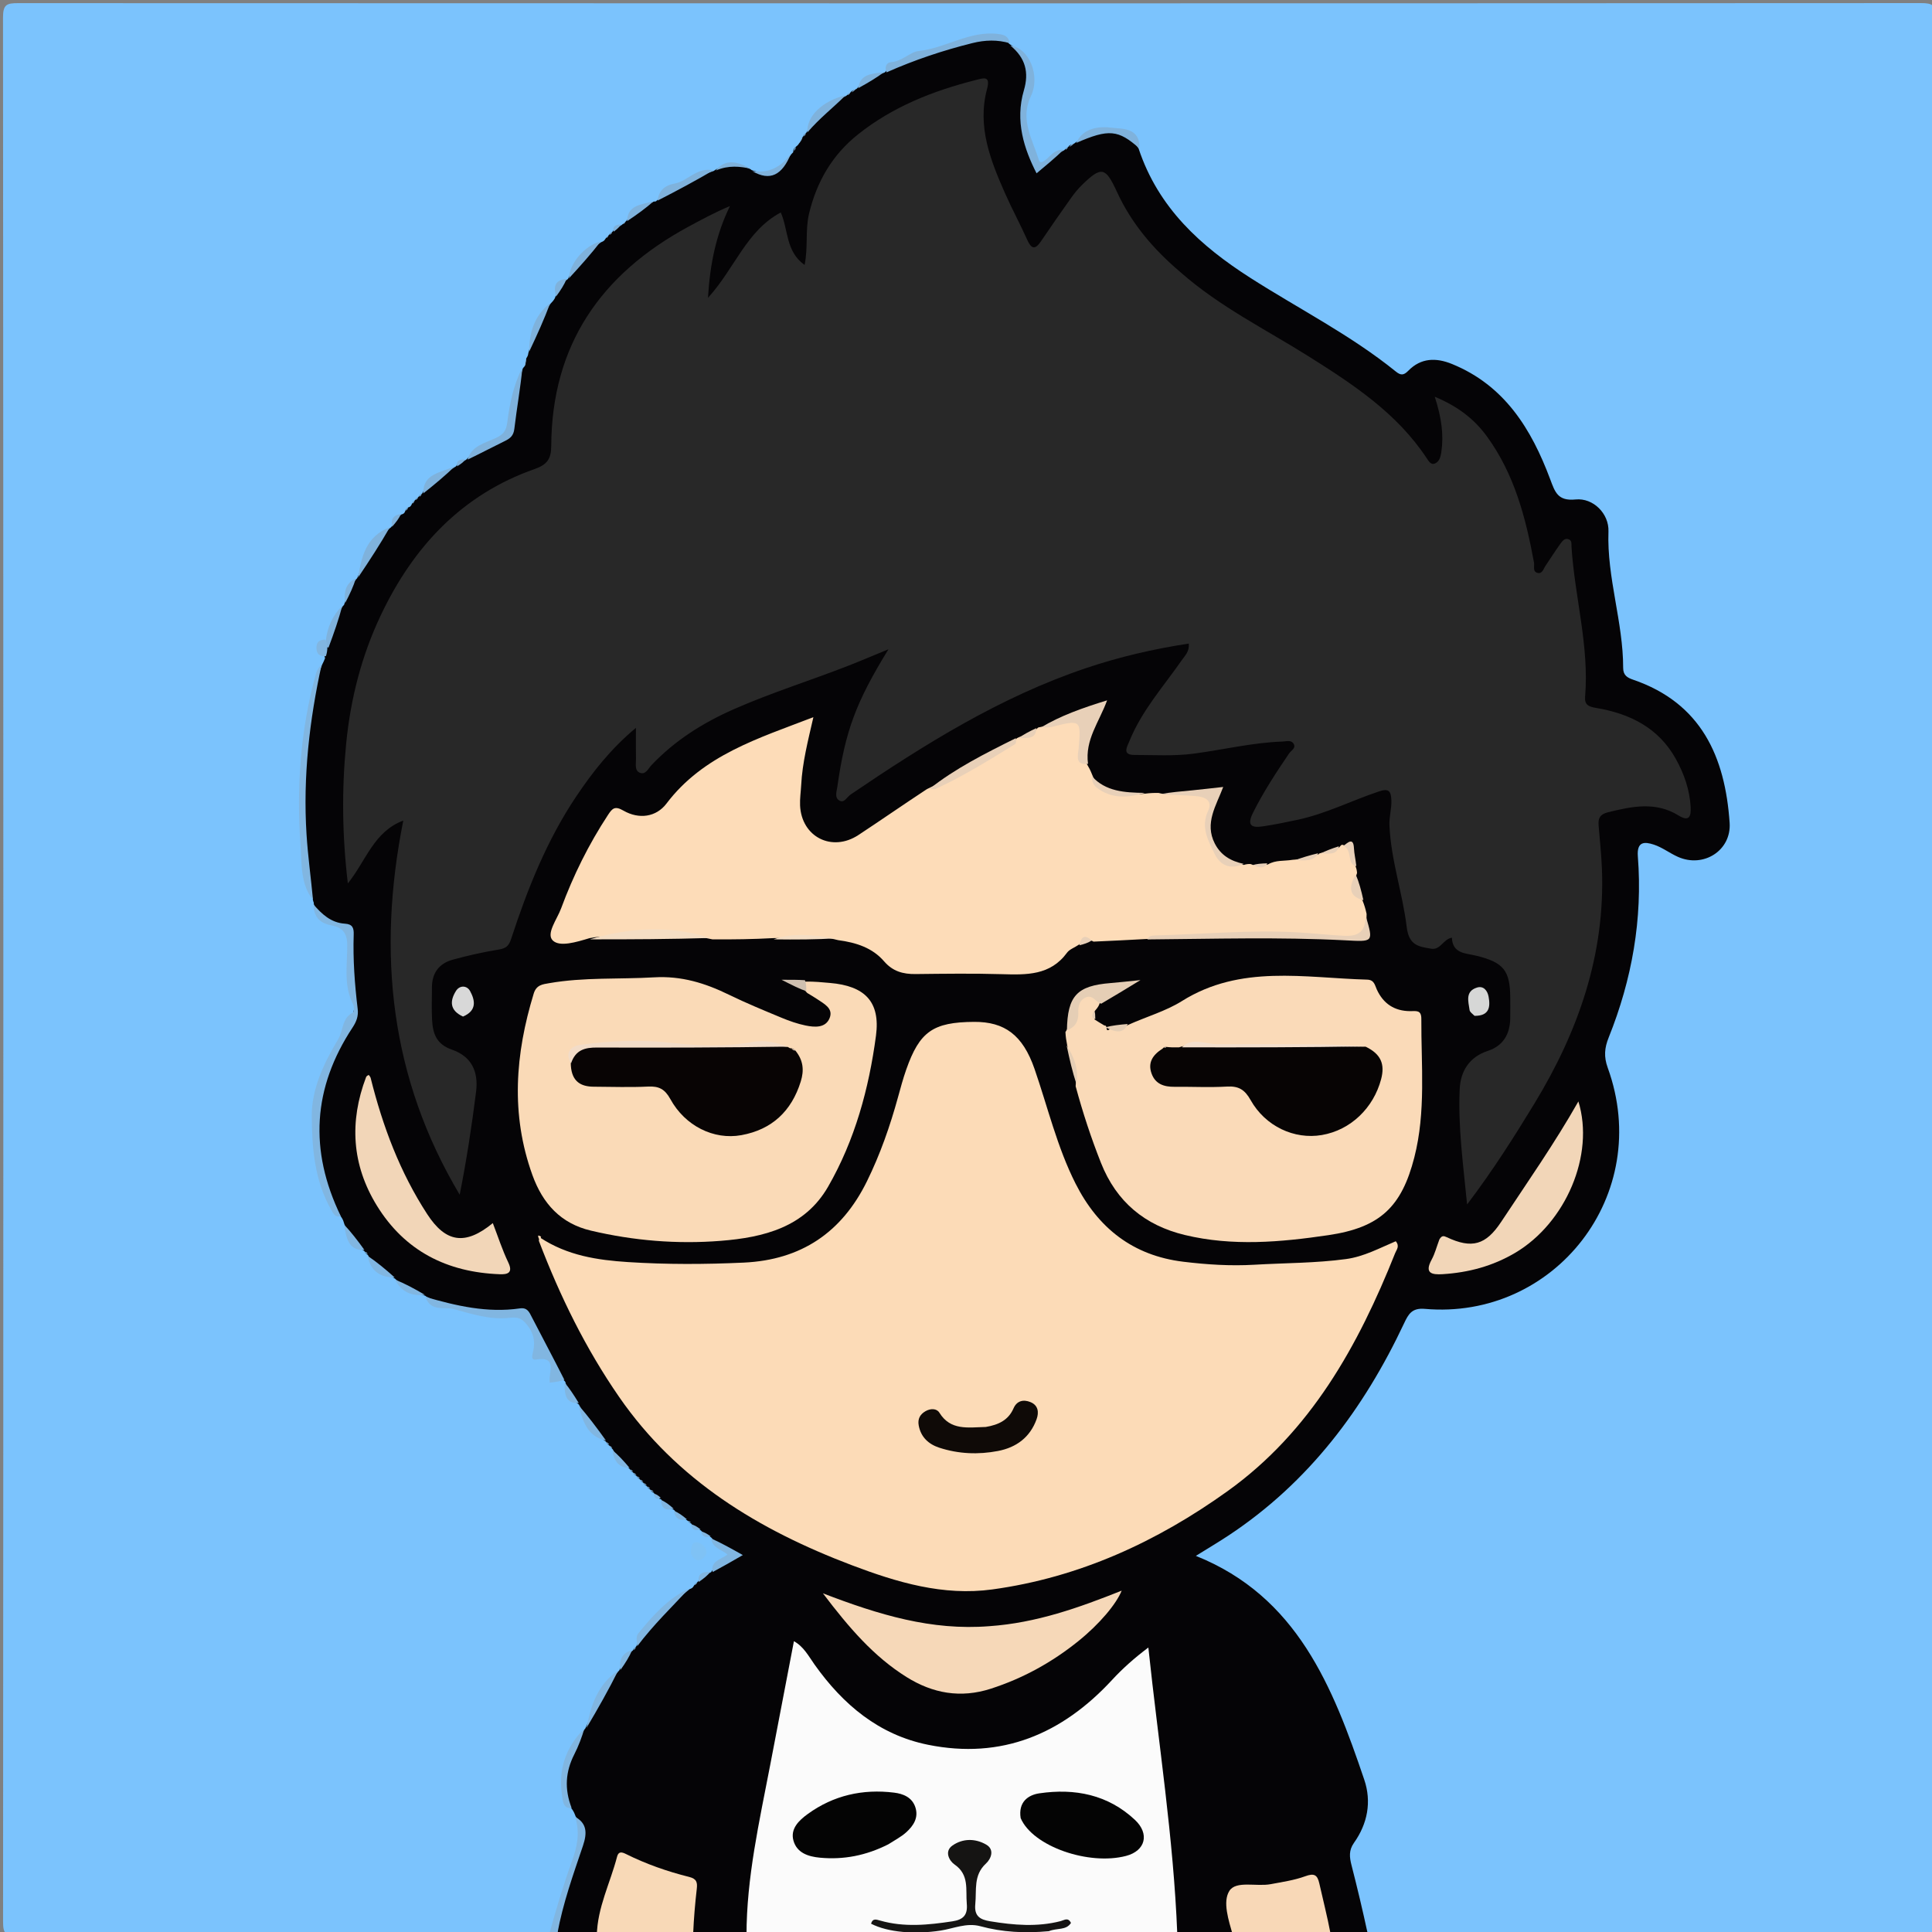<svg version="1.1" id="Layer_1" xmlns="http://www.w3.org/2000/svg" xmlns:xlink="http://www.w3.org/1999/xlink" x="0px" y="0px"
	 width="100%" viewBox="0 0 568 568" enable-background="new 0 0 568 568" xml:space="preserve">
<rect x="0" y="0" width="568" height="568" fill="#808080" stroke="none"/>
<path fill="#7BC3FD" opacity="1" stroke="none" 
	d="
M161.284,568.714 
	C109.011,569 57.022,568.96 5.034,569.092 
	C1.685,569.101 0.899,568.528 0.901,565.035 
	C1.013,378.409 1.017,191.782 0.884,5.156 
	C0.881,1.29 1.996,0.924 5.342,0.925 
	C191.802,1.009 378.262,1.012 564.722,0.91 
	C568.248,0.908 569.105,1.534 569.103,5.22 
	C568.986,191.68 568.984,378.14 569.108,564.599 
	C569.111,568.57 567.969,569.093 564.402,569.085 
	C510.581,568.963 456.759,569 402.469,569 
	C398.993,561.576 397.492,553.748 395.912,545.951 
	C395.535,544.092 396.552,542.396 397.452,540.777 
	C400.781,534.792 401.561,528.474 399.517,521.946 
	C393.889,503.971 386.056,487.11 373.301,472.994 
	C368.245,467.398 362.108,463.052 354.844,460.526 
	C353.302,459.99 351.289,459.525 351.111,457.641 
	C350.926,455.694 352.981,455.1 354.352,454.283 
	C378.708,439.773 396.33,419.168 408.967,394.039 
	C409.021,393.93 409.126,393.79 409.186,393.591 
	C411.645,385.413 417.136,383.28 425.477,383.424 
	C451.19,383.87 474.438,360.285 474.667,334.63 
	C474.732,327.365 473.908,320.336 471.148,313.599 
	C470.139,311.137 470.17,308.776 471.181,306.332 
	C478.234,289.29 481.075,271.513 480.695,253.116 
	C480.569,246.99 483.479,245.435 489.013,248.172 
	C490.653,248.983 492.135,250.102 493.862,250.749 
	C500.918,253.395 507.561,248.934 507.146,241.438 
	C506.132,223.122 499.044,208.574 481.022,201.262 
	C477.736,199.929 475.698,197.704 475.754,194.142 
	C475.893,185.386 473.196,177.034 472.264,168.43 
	C471.886,164.941 471.691,161.473 471.591,157.977 
	C471.418,151.992 468.487,148.088 462.7,148.013 
	C457.481,147.945 455.782,145.121 454.39,141.091 
	C450.905,131.002 445.565,122.115 437.51,114.933 
	C433.952,111.76 429.95,109.46 425.475,108.02 
	C422.012,106.906 418.509,107.061 415.408,109.21 
	C412.828,110.998 410.441,110.805 408.068,108.96 
	C393.55,97.675 376.901,89.703 361.862,79.227 
	C349.431,70.568 339.207,60.13 334.188,45.009 
	C333.133,40.587 328.893,37.874 324.579,38.782 
	C322.33,39.255 320.105,39.945 317.803,41.288 
	C317.367,41.613 317.206,41.757 316.792,42.102 
	C316.187,42.545 315.83,42.778 315.2,43.179 
	C314.76,43.482 314.585,43.606 314.144,43.921 
	C313.697,44.241 313.515,44.368 313.045,44.68 
	C312.553,44.975 312.349,45.087 311.817,45.337 
	C310.111,46.091 309.166,47.336 307.835,48.014 
	C306.277,48.807 304.87,48.683 304.131,46.927 
	C301.501,40.676 298.883,34.509 301.957,27.485 
	C303.765,23.353 301.572,16.88 297.813,14.176 
	C297.26,13.891 297.048,13.76 296.546,13.397 
	C293.244,9.983 289.241,10.833 286.082,11.829 
	C281.382,13.312 276.7,14.59 271.914,15.754 
	C268.44,16.599 265.324,19.188 261.421,20.384 
	C261.024,20.816 260.857,20.98 260.411,21.348 
	C258.059,22.757 255.395,22.777 253.521,25.015 
	C253.196,25.433 253.063,25.596 252.708,25.982 
	C252.166,26.466 251.832,26.708 251.23,27.102 
	C250.811,27.392 250.644,27.51 250.225,27.809 
	C249.802,28.112 249.63,28.232 249.184,28.519 
	C248.717,28.782 248.523,28.879 248.026,29.102 
	C243.438,30.447 240.82,33.683 238.211,37.34 
	C238.069,37.856 238.007,38.059 237.828,38.553 
	C237.613,39.023 237.515,39.202 237.084,39.873 
	C236.43,40.844 236.14,41.341 235.804,42.141 
	C235.504,42.755 235.287,43.082 234.853,43.623 
	C234.397,44.167 234.133,44.48 233.671,45.047 
	C233.326,45.467 233.18,45.633 232.79,46.031 
	C230.39,50.265 227.178,52.101 222.241,51.046 
	C221.666,50.897 221.441,50.82 220.9,50.588 
	C217.592,48.638 214.509,48.964 211.097,50.214 
	C210.591,50.495 210.381,50.595 209.844,50.811 
	C203.788,52.393 198.37,54.481 193.762,58.918 
	C193.341,59.303 193.157,59.438 192.67,59.724 
	C189.866,60.624 187.433,61.494 185.532,63.883 
	C185.246,64.329 185.131,64.505 184.832,64.936 
	C184.513,65.345 184.378,65.502 184.022,65.867 
	C183.641,66.195 183.481,66.314 183.069,66.581 
	C182.316,66.987 181.805,67.228 181.141,67.74 
	C180.817,68.066 180.691,68.201 180.38,68.547 
	C180.077,68.906 179.956,69.053 179.479,69.669 
	C178.995,70.297 178.867,70.456 178.525,70.842 
	C177.982,71.346 177.624,71.577 176.934,71.896 
	C172.42,73.653 169.772,76.798 167.931,81.172 
	C167.681,81.691 167.56,81.888 167.194,82.331 
	C165.13,83.364 164.078,84.666 164.108,87.074 
	C163.875,88.104 163.57,88.726 162.873,89.52 
	C158.398,92.766 157.626,97.53 156.336,102.384 
	C156.232,103.172 156.144,103.617 155.954,104.392 
	C155.597,105.598 155.258,106.448 154.822,107.634 
	C154.586,108.167 154.479,108.376 154.184,108.882 
	C152.434,113.868 151.072,118.647 150.514,123.534 
	C150.129,126.896 148.933,129.016 145.731,130.204 
	C143.269,131.118 140.935,132.397 138.644,134.364 
	C138.206,134.74 138.039,134.896 137.6,135.258 
	C136.595,135.957 135.741,136.25 134.807,137.046 
	C134.365,137.383 134.181,137.511 133.7,137.806 
	C130.567,139.446 127.508,140.591 125.382,143.604 
	C125.166,144.098 125.074,144.29 124.827,144.756 
	C124.558,145.197 124.442,145.366 123.944,145.986 
	C123.431,146.578 123.301,146.718 122.803,147.281 
	C122.322,147.851 122.208,147.997 121.926,148.363 
	C121.521,148.869 121.272,149.144 120.81,149.603 
	C120.343,150.065 120.074,150.332 119.603,150.809 
	C119.106,151.288 118.792,151.533 118.207,151.925 
	C116.942,152.54 116.358,153.366 115.775,154.629 
	C115.456,155.082 115.309,155.252 114.889,155.628 
	C109.311,158.475 107.948,163.73 106.002,168.996 
	C105.797,169.525 105.699,169.729 105.407,170.207 
	C103.161,172.033 102.584,174.33 101.997,176.989 
	C101.826,177.52 101.743,177.729 101.497,178.234 
	C99.207,181.235 98.069,184.433 96.645,187.858 
	C94.483,189.414 93.967,190.982 95.6,193.304 
	C95.756,194.154 95.73,194.655 95.498,195.534 
	C91.598,203.003 91.631,210.938 90.542,218.574 
	C88.545,232.575 88.822,246.595 91.446,260.533 
	C91.632,261.524 91.93,262.454 92.52,263.736 
	C92.802,264.364 92.902,264.619 93.123,265.262 
	C93.546,268.467 95.065,270.121 97.845,270.802 
	C101.832,271.779 103.399,274.457 103.407,278.517 
	C103.417,283.954 102.89,289.403 104.868,294.766 
	C106.319,298.699 102.53,301.403 101.213,304.647 
	C98.431,311.499 94.403,317.787 93.522,325.439 
	C93.233,327.948 93.263,330.352 93.396,332.787 
	C93.85,341.076 94.837,349.249 100.019,356.593 
	C100.9,357.307 101.36,357.887 101.838,358.897 
	C102.381,362.066 103.344,364.619 105.95,366.646 
	C106.446,366.917 106.641,367.032 107.113,367.343 
	C107.561,367.69 107.73,367.842 108.124,368.251 
	C108.475,368.698 108.602,368.888 108.89,369.379 
	C110.027,372.561 112.58,373.63 115.31,375.001 
	C115.813,375.274 116.007,375.397 116.46,375.745 
	C118.594,378.473 121.37,379.33 124.531,380.202 
	C125.055,380.445 125.256,380.563 125.726,380.903 
	C128.377,383.647 131.963,383.691 134.754,383.972 
	C140.149,384.516 145.245,387.042 150.876,386.132 
	C154.249,385.587 157.692,389.208 158.097,393.543 
	C158.325,395.973 158.382,397.951 161.155,399.037 
	C163.557,399.977 162.239,403.503 164.76,404.959 
	C165.279,405.167 165.482,405.259 165.956,405.547 
	C167.603,407.621 166.89,410.601 169.709,412.065 
	C170.12,412.443 170.273,412.608 170.609,413.057 
	C172.134,416.689 173.858,419.785 176.882,422.394 
	C177.332,422.704 177.514,422.825 177.957,423.142 
	C178.384,423.478 178.551,423.617 179.185,424.21 
	C179.796,424.829 179.938,424.993 180.271,425.422 
	C180.573,425.871 180.682,426.056 180.935,426.53 
	C181.546,428.258 182.486,429.347 183.903,430.438 
	C184.317,430.723 184.481,430.836 184.88,431.127 
	C185.261,431.428 185.408,431.551 185.961,432.059 
	C186.491,432.571 186.617,432.7 187.106,433.207 
	C187.587,433.709 187.705,433.832 188.172,434.315 
	C188.521,434.676 188.867,435.03 189.212,435.38 
	C189.557,435.73 189.903,436.078 190.252,436.426 
	C190.601,436.773 190.955,437.122 191.311,437.478 
	C191.785,437.956 191.903,438.078 192.195,438.392 
	C192.485,438.714 192.601,438.845 192.896,439.172 
	C193.328,439.631 193.584,439.891 194.058,440.345 
	C194.411,440.685 194.55,440.827 194.894,441.195 
	C195.599,442.113 196.281,442.567 197.345,443.046 
	C197.815,443.31 197.996,443.428 198.42,443.756 
	C199.247,444.552 199.683,445.302 200.789,445.741 
	C201.253,445.953 201.436,446.043 201.881,446.285 
	C202.305,446.554 202.466,446.672 202.849,446.984 
	C203.206,447.316 203.343,447.452 203.679,447.792 
	C204.274,448.393 204.718,448.729 205.458,449.136 
	C205.87,449.37 206.032,449.47 206.424,449.745 
	C207.25,450.425 207.894,450.863 208.867,451.373 
	C209.306,451.669 209.473,451.805 209.867,452.18 
	C210.285,452.687 210.459,452.979 210.704,453.194 
	C215.195,457.123 215.197,457.121 210.281,461.319 
	C209.937,461.75 209.789,461.91 209.391,462.275 
	C208.302,463.06 207.252,463.288 206.349,464.297 
	C206.062,464.712 205.946,464.878 205.655,465.298 
	C205.245,465.897 204.997,466.235 204.525,466.809 
	C203.98,467.348 203.617,467.597 202.921,467.949 
	C196.903,471.833 191.633,476.024 188.214,482.516 
	C188.049,483.063 187.971,483.279 187.745,483.802 
	C187.468,484.298 187.341,484.485 186.992,484.926 
	C186.607,485.329 186.445,485.481 186.029,485.84 
	C184.194,486.997 183.618,488.618 182.851,490.509 
	C182.58,490.996 182.454,491.182 182.093,491.613 
	C176.994,495.746 175.822,501.79 172.955,507.24 
	C172.737,507.777 172.634,507.986 172.335,508.485 
	C168.915,513.757 165.58,518.664 166.29,525.101 
	C166.53,527.277 166.571,529.403 168.669,531.201 
	C169.461,532.016 169.822,532.677 170.202,533.772 
	C172.312,539.733 170.748,544.989 168.526,550.033 
	C165.875,556.05 165.685,562.983 161.284,568.714 
z"/>
<path fill="#050406" opacity="1" stroke="none" 
	d="
M334.756,43.708 
	C340.561,61.172 353.002,72.355 367.601,81.692 
	C381.882,90.826 397.105,98.502 410.359,109.223 
	C411.785,110.376 412.656,110.406 414.023,109.007 
	C417.746,105.197 422.161,105.087 426.899,107.019 
	C442.368,113.328 450.236,126.169 455.744,140.874 
	C457.16,144.655 457.967,147.363 463.205,146.841 
	C468.42,146.321 473.068,151.02 472.881,156.235 
	C472.392,169.861 477.213,182.85 477.203,196.369 
	C477.201,198.535 478.451,199.251 480.082,199.809 
	C500.16,206.68 507.179,222.478 508.504,241.904 
	C509.06,250.045 500.831,255.265 493.3,251.911 
	C490.878,250.833 488.698,249.122 486.209,248.31 
	C483.486,247.422 481.174,247.325 481.523,251.821 
	C482.947,270.207 479.802,287.951 472.945,305.027 
	C471.725,308.066 471.477,310.641 472.668,313.924 
	C486.208,351.264 456.992,388.14 418.885,384.801 
	C415.098,384.469 414.069,386.344 412.793,389.054 
	C400.953,414.209 384.766,435.802 361.299,451.351 
	C358.119,453.459 354.828,455.398 351.579,457.422 
	C381.388,469.363 391.844,495.906 401.093,523.242 
	C403.282,529.711 402.064,536.155 398.066,541.782 
	C396.493,543.994 396.744,546.033 397.338,548.356 
	C399.025,554.952 400.615,561.573 402.122,568.592 
	C398.639,569 395.277,569 391.458,569 
	C388.564,565.636 388.492,561.509 387.496,557.706 
	C386.577,554.195 385.218,552.492 381.276,553.787 
	C377.334,555.083 373.167,555.324 369.014,555.608 
	C362.96,556.023 362.194,557.072 362.554,563.006 
	C362.663,564.8 363.33,566.612 362.234,568.696 
	C356.978,569 351.956,569 346.467,569 
	C343.37,563.219 344.194,556.943 343.67,550.912 
	C341.954,531.177 339.246,511.564 336.935,491.903 
	C336.453,487.804 335.688,487.638 332.371,490.434 
	C328.932,493.335 325.925,496.697 322.717,499.844 
	C299.1,523.01 260.996,520.161 240.969,493.756 
	C238.966,491.115 237.367,488.162 234.954,485.775 
	C233.47,486.611 233.771,488.12 233.559,489.312 
	C229.906,509.799 225.45,530.135 222.047,550.669 
	C221.072,556.552 221.6,562.65 219.248,568.684 
	C214.311,569 209.621,569 204.466,569 
	C201.679,565.852 202.394,562.257 203.018,558.943 
	C203.768,554.955 202.353,553.185 198.657,552.141 
	C194.208,550.884 189.723,549.572 185.642,547.316 
	C183.295,546.018 182.611,546.988 181.858,549.15 
	C179.63,555.545 178.082,562.163 175.242,568.717 
	C171.639,569 168.277,569 164.458,569 
	C161.935,564.736 164.802,561.09 165.779,557.338 
	C167.013,552.594 168.718,547.93 170.297,543.258 
	C171.353,540.13 171.558,537.189 169.268,534.077 
	C168.938,533.231 168.743,532.74 168.323,532.102 
	C164.503,527.34 165.771,522.143 167.147,517.41 
	C168.018,514.417 169.734,511.418 171.866,508.402 
	C172.188,508.133 172.057,508.051 172.104,508.112 
	C174.761,502.325 177.289,496.43 181.85,491.307 
	C182.133,491.089 182.025,491.034 182.062,491.081 
	C183.078,489.128 183.754,486.938 185.918,485.331 
	C186.209,485.163 186.098,485.104 186.125,485.161 
	C186.234,484.872 186.407,484.581 186.885,484.195 
	C187.098,484.044 187.016,484.018 187.04,484.054 
	C190.486,476.96 196.547,472.268 202.72,467.211 
	C203.348,466.983 203.635,466.834 203.937,466.311 
	C204.243,465.814 204.47,465.561 204.942,465.212 
	C205.175,465.107 205.079,465.069 205.098,465.117 
	C205.932,463.806 207.191,463.001 208.906,462.29 
	C209.219,462.204 209.036,462.071 209.112,462.154 
	C210.599,459.549 213.678,459.14 215.865,457.321 
	C214.399,454.856 210.977,454.892 209.269,452.195 
	C209.039,451.932 209.015,452.003 209.042,451.978 
	C208.238,451.353 207.201,451.099 206.252,450.139 
	C206.066,449.894 206.025,449.989 206.064,449.955 
	C205.224,449.381 204.196,449.089 203.305,448.058 
	C203.169,447.778 203.116,447.889 203.172,447.863 
	C202.881,447.767 202.589,447.6 202.19,447.136 
	C202.028,446.934 202.006,446.998 202.033,446.979 
	C200.798,446.183 199.379,445.62 198.308,444.081 
	C198.149,443.804 198.051,443.946 198.119,443.893 
	C196.716,443.31 195.391,442.57 194.436,440.938 
	C194.418,440.609 194.154,440.887 194.269,440.733 
	C193.422,440.644 193.02,439.845 192.315,439.043 
	C192.192,438.764 192.126,438.878 192.186,438.852 
	C191.879,438.758 191.57,438.588 191.232,438.044 
	C191.133,437.789 191.115,437.887 191.163,437.875 
	C190.859,437.764 190.567,437.572 190.226,437.048 
	C190.124,436.8 190.104,436.895 190.152,436.885 
	C189.855,436.767 189.568,436.572 189.22,436.06 
	C189.109,435.818 189.092,435.908 189.137,435.899 
	C188.846,435.764 188.561,435.566 188.221,435.052 
	C188.118,434.808 188.099,434.902 188.145,434.892 
	C187.854,434.763 187.564,434.573 187.219,434.06 
	C187.108,433.82 187.091,433.909 187.136,433.901 
	C186.846,433.764 186.561,433.565 186.223,433.051 
	C186.121,432.807 186.101,432.9 186.147,432.89 
	C185.85,432.765 185.564,432.567 185.225,432.049 
	C185.125,431.802 185.086,431.907 185.136,431.881 
	C183.242,430.379 181.444,428.771 180.223,426.212 
	C180.04,425.937 180.003,425.994 180.035,425.982 
	C179.8,425.768 179.551,425.545 179.199,425.081 
	C179.075,424.863 179.054,424.945 179.096,424.938 
	C178.823,424.762 178.545,424.546 178.24,424.018 
	C178.168,423.762 178.115,423.881 178.171,423.849 
	C174.419,421.267 172.521,417.276 170.297,413.12 
	C170.19,412.791 170.066,412.955 170.146,412.889 
	C167.866,411.399 166.946,409.102 166.208,406.3 
	C165.986,406.039 166.008,406.009 165.99,406.009 
	C162.138,402.802 161.206,397.808 158.525,393.887 
	C157.973,393.08 157.973,391.981 157.502,391.084 
	C155.643,387.547 153.646,385.78 148.749,386.015 
	C140.91,386.391 132.924,384.992 125.33,381.189 
	C125.056,380.912 125.028,381.002 125.059,380.966 
	C121.95,379.961 118.96,378.709 116.33,376.113 
	C116.133,375.823 116.041,375.952 116.105,375.905 
	C113.271,374.107 109.949,372.87 108.269,369.157 
	C108.13,368.844 108.061,368.941 108.117,368.919 
	C107.839,368.76 107.551,368.557 107.248,368.022 
	C107.178,367.764 107.093,367.909 107.16,367.858 
	C104.324,366.032 102.508,363.407 101.258,359.939 
	C101.021,359.113 100.858,358.627 100.468,358.015 
	C96.797,352.931 94.577,347.537 93.974,341.463 
	C93.388,335.55 92.802,329.787 93.755,323.721 
	C94.768,317.275 97.21,311.58 100.248,306.13 
	C103.236,300.767 105.636,295.809 103.435,289.384 
	C102.101,285.489 102.981,281.119 103.057,276.971 
	C103.112,273.969 102.018,272.249 99.071,271.648 
	C95.95,271.012 93.564,269.391 92.29,265.903 
	C92.222,265.491 92.247,265.185 92.13,265.086 
	C88.38,251.52 88.278,237.762 89.447,224.059 
	C90.258,214.548 90.921,204.885 94.707,195.406 
	C95.11,194.596 95.311,194.194 95.578,193.462 
	C95.082,192.248 94.993,191.295 95.345,189.948 
	C97.673,186.147 98.301,181.974 100.755,178.255 
	C100.998,177.988 101.227,177.795 101.213,177.645 
	C102.041,175.045 102.747,172.528 104.752,170.254 
	C104.998,169.998 105,170 104.999,169.999 
	C107.227,164.547 109.71,159.26 114.714,155.208 
	C114.993,154.992 115,155 114.996,154.997 
	C115.885,153.797 116.397,152.314 117.974,151.27 
	C118.581,151.097 118.826,150.948 119.054,150.462 
	C119.237,149.901 119.431,149.599 119.94,149.21 
	C120.512,149.042 120.763,148.881 120.99,148.364 
	C121.234,147.855 121.442,147.589 121.879,147.19 
	C122.083,147.04 122.012,147.014 122.027,147.049 
	C122.231,146.808 122.449,146.557 122.907,146.198 
	C123.12,146.066 123.041,146.034 123.051,146.076 
	C123.234,145.818 123.45,145.553 123.944,145.22 
	C124.181,145.118 124.064,145.056 124.101,145.111 
	C126.177,141.267 130.046,139.582 133.823,137.259 
	C134.129,137.104 134.031,137.026 134.061,137.081 
	C134.64,136.147 135.681,135.855 136.878,135.259 
	C137.169,135.148 137.047,135.041 137.089,135.111 
	C139.805,132.281 143.474,130.992 146.904,129.417 
	C148.963,128.471 149.831,127.407 150.145,125.089 
	C150.898,119.537 151.829,113.987 153.724,108.291 
	C153.956,107.977 154.007,107.967 153.985,107.953 
	C154.774,107.303 154.403,106.356 154.763,105.284 
	C155.121,104.747 155.246,104.457 155.312,103.903 
	C156.576,98.595 158.436,93.788 161.843,89.299 
	C162.451,88.674 162.777,88.291 163.14,87.649 
	C163.824,85.438 164.463,83.481 166.72,82.204 
	C166.985,81.99 167.001,81.999 166.995,81.991 
	C168.978,77.417 172.293,74.04 176.728,71.21 
	C177.345,70.964 177.627,70.81 177.932,70.301 
	C178.236,69.815 178.458,69.567 178.902,69.196 
	C179.113,69.062 179.033,69.031 179.046,69.072 
	C179.234,68.815 179.452,68.553 179.946,68.222 
	C180.183,68.122 180.079,68.069 180.104,68.122 
	C180.598,67.146 181.645,66.889 182.727,66.177 
	C182.945,65.965 182.991,66.004 182.982,65.975 
	C183.236,65.764 183.478,65.556 183.892,65.185 
	C184.088,65.048 184.019,65.004 184.034,65.042 
	C186.115,62.429 188.9,60.747 192.2,59.267 
	C192.551,59.25 192.843,59.243 192.924,59.122 
	C197.666,54.547 203.531,52.409 209.804,50.27 
	C210.128,50.109 210.05,50.043 210.06,50.093 
	C213.368,47.957 216.805,47.905 220.663,49.756 
	C220.978,50.03 220.996,49.998 220.982,50.012 
	C226.672,51.889 228.391,51.214 232.718,45.247 
	C232.948,44.995 233.204,44.82 233.213,44.665 
	C233.202,44.082 233.338,43.711 233.893,43.234 
	C234.398,42.848 234.641,42.628 234.921,42.156 
	C235.508,41.564 235.494,40.933 235.964,40.271 
	C236.207,40.117 236.111,40.103 236.125,40.149 
	C236.236,39.862 236.413,39.579 236.877,39.193 
	C237.083,39.041 237.009,39.009 237.031,39.043 
	C239.852,34.451 243.336,30.56 248.734,28.214 
	C249.007,28.001 249,27.999 249,28.002 
	C249.236,27.77 249.476,27.539 249.955,27.223 
	C250.189,27.134 250.097,27.104 250.101,27.152 
	C250.387,26.584 250.997,26.536 251.753,26.174 
	C251.966,25.976 251.995,26.004 251.987,25.986 
	C253.952,23.51 256.83,22.561 259.928,21.362 
	C260.271,21.318 260.226,21.039 260.257,21.179 
	C262.437,18.056 266.397,18.006 269.451,16.868 
	C276.496,14.241 283.63,11.411 291.325,11.024 
	C293.141,10.932 295.023,10.838 296.637,12.802 
	C296.918,13.105 296.985,12.998 296.942,13.045 
	C302.027,16.163 304.121,21.225 301.995,27.132 
	C299.336,34.52 301.892,41.141 304.297,47.829 
	C305.03,49.866 306.497,49.404 307.824,48.165 
	C309.276,46.809 310.506,45.175 312.758,44.239 
	C313.065,44.046 313.01,43.999 313.023,44.033 
	C313.238,43.793 313.466,43.542 313.962,43.232 
	C314.203,43.15 314.108,43.118 314.114,43.168 
	C314.389,42.572 315.018,42.537 315.815,42.205 
	C316.064,42.044 316.017,41.995 316.026,42.028 
	C322.704,36.811 330.982,37.277 334.756,43.708 
z"/>
<path fill="#FBFBFB" opacity="1" stroke="none" 
	d="
M219.469,569 
	C219.468,551.987 223.259,535.467 226.443,518.857 
	C228.749,506.833 231.053,494.808 233.409,482.511 
	C236.312,484.093 237.749,486.951 239.519,489.436 
	C247.884,501.183 258.415,510.042 272.834,512.955 
	C294.519,517.336 312.267,509.774 326.928,493.909 
	C330.049,490.531 333.429,487.517 337.609,484.364 
	C340.603,512.708 345,540.232 346.114,568.548 
	C303.979,569 261.958,569 219.469,569 
z"/>
<path fill="#F8D9B7" opacity="1" stroke="none" 
	d="
M175.469,569 
	C175.606,560.855 179.41,553.596 181.422,545.84 
	C181.831,544.265 182.807,544.464 184.008,545.062 
	C189.946,548.018 196.189,550.205 202.603,551.806 
	C204.845,552.366 205.062,553.449 204.848,555.319 
	C204.359,559.596 203.983,563.887 203.781,568.586 
	C194.646,569 185.292,569 175.469,569 
z"/>
<path fill="#F8D8B7" opacity="1" stroke="none" 
	d="
M362.469,569 
	C361.218,564.564 359.366,559.106 361.453,555.88 
	C363.422,552.837 369.411,554.724 373.558,553.939 
	C376.982,553.291 380.493,552.796 383.737,551.608 
	C386.333,550.657 387.3,551.154 387.871,553.704 
	C388.961,558.569 390.215,563.396 391.2,568.62 
	C381.646,569 372.292,569 362.469,569 
z"/>
<path fill="#81B6E1" opacity="1" stroke="none" 
	d="
M169.097,534.146 
	C172.516,536.04 172.687,538.8 171.389,542.647 
	C168.545,551.083 165.502,559.487 163.834,568.619 
	C163.25,569 162.5,569 161.375,569 
	C163.379,561.67 165.587,554.278 168.204,547.033 
	C169.707,542.871 170.558,538.851 169.097,534.146 
z"/>
<path fill="#81B6E1" opacity="1" stroke="none" 
	d="
M92.161,265.896 
	C94.536,268.649 97.25,271.299 101.406,271.557 
	C103.669,271.698 104.051,272.828 103.987,274.775 
	C103.747,282.083 104.283,289.36 105.156,296.609 
	C105.409,298.709 104.83,300.303 103.643,302.101 
	C92.004,319.747 90.78,338.133 100.179,357.524 
	C98.561,358.052 98.039,356.825 97.359,355.637 
	C92.461,347.076 91.713,337.41 91.657,328.081 
	C91.609,320.125 95.266,312.468 99.42,305.535 
	C100.954,302.973 100.495,299.312 103.764,297.668 
	C104.114,297.492 104.164,295.951 103.834,295.313 
	C100.905,289.662 102.148,283.592 102.085,277.697 
	C102.05,274.401 100.676,272.669 97.687,272.123 
	C94.34,271.511 92.242,269.894 92.161,265.896 
z"/>
<path fill="#81B6E1" opacity="1" stroke="none" 
	d="
M125.088,381.296 
	C134.081,383.892 143.228,386.056 152.829,384.663 
	C155.068,384.338 155.606,385.782 156.391,387.299 
	C159.509,393.325 162.704,399.311 165.921,405.66 
	C164.538,406.167 163.104,406.325 161.65,406.486 
	C161.086,403.617 164.243,398.61 157.42,399.708 
	C156.079,399.924 156.481,398.398 156.711,397.422 
	C157.392,394.544 156.978,392.08 155.004,389.563 
	C153.434,387.562 152.286,387.132 149.702,387.437 
	C144.133,388.096 138.63,386.281 133.354,384.844 
	C130.687,384.117 126.604,385.762 125.088,381.296 
z"/>
<path fill="#81B6E1" opacity="1" stroke="none" 
	d="
M94.604,195.18 
	C90.996,211.554 89.039,228.31 90.121,245.327 
	C90.52,251.611 91.387,257.865 92.026,264.56 
	C88.298,260.043 88.732,253.904 88.346,248.43 
	C87.145,231.429 88.306,214.471 92.93,197.92 
	C93.184,197.011 93.833,196.212 94.604,195.18 
z"/>
<path fill="#7FB2DC" opacity="1" stroke="none" 
	d="
M312.693,44.025 
	C310.271,46.366 307.477,48.687 304.746,50.955 
	C301.097,43.81 298.353,35.608 301.024,26.536 
	C302.549,21.356 301.542,17.075 297.057,13.398 
	C302.523,14.07 305.97,22.25 303.061,28.31 
	C299.783,35.141 303.571,40.977 305.418,47.061 
	C305.81,48.35 307.085,47.292 307.793,46.678 
	C309.145,45.507 310.216,43.889 312.693,44.025 
z"/>
<path fill="#7FB2DC" opacity="1" stroke="none" 
	d="
M296.894,12.708 
	C293.256,11.64 289.646,11.723 285.791,12.69 
	C277.271,14.824 268.995,17.57 260.651,21.27 
	C260.022,19.804 260.523,18.374 262.038,18.266 
	C265.191,18.039 267.621,15.258 270.028,15.005 
	C278.08,14.158 285.127,8.917 293.51,9.998 
	C295.12,10.206 296.445,10.524 296.894,12.708 
z"/>
<path fill="#7FB2DC" opacity="1" stroke="none" 
	d="
M153.59,108.064 
	C153.016,114.009 151.936,120.025 151.214,126.083 
	C150.974,128.103 149.989,128.896 148.423,129.661 
	C144.864,131.4 141.362,133.254 137.484,135.12 
	C138.56,131.074 142.573,130.292 145.83,128.746 
	C148.049,127.693 148.832,126.581 149.154,124.084 
	C149.857,118.65 150.933,113.222 153.59,108.064 
z"/>
<path fill="#81B6E1" opacity="1" stroke="none" 
	d="
M202.624,466.984 
	C197.619,472.355 192.15,477.629 187.369,483.949 
	C187.214,482.801 186.898,481.13 187.59,480.285 
	C191.807,475.138 196.162,470.077 202.624,466.984 
z"/>
<path fill="#81B6E1" opacity="1" stroke="none" 
	d="
M171.826,508.14 
	C171.075,510.699 170.086,513.329 168.822,515.818 
	C166.274,520.833 165.879,525.897 168.058,531.541 
	C165.49,531.783 165.474,529.427 165.236,527.881 
	C164.08,520.347 166.253,513.736 171.826,508.14 
z"/>
<path fill="#7FB2DC" opacity="1" stroke="none" 
	d="
M334.986,43.644 
	C328.822,38.144 325.964,37.822 316.406,42.028 
	C318.394,37.564 323.181,37.056 326.908,37.555 
	C329.673,37.925 335.242,37.349 334.986,43.644 
z"/>
<path fill="#81B6E1" opacity="1" stroke="none" 
	d="
M181.771,491.094 
	C178.998,496.66 175.863,502.231 172.439,507.988 
	C173.685,501.64 175.562,495.293 181.771,491.094 
z"/>
<path fill="#7FB2DC" opacity="1" stroke="none" 
	d="
M114.625,154.992 
	C111.841,159.857 108.689,164.722 105.268,169.793 
	C106.273,163.88 107.482,157.719 114.625,154.992 
z"/>
<path fill="#7FB2DC" opacity="1" stroke="none" 
	d="
M209.716,50.062 
	C204.655,53.047 199.182,55.986 193.357,58.962 
	C193.628,56.088 195.425,54.481 198.354,53.958 
	C202.219,53.269 204.836,49.072 209.716,50.062 
z"/>
<path fill="#7FB2DC" opacity="1" stroke="none" 
	d="
M248.622,27.992 
	C245.148,31.521 240.963,34.7 237.362,38.945 
	C237.129,34.203 241.64,29.729 248.622,27.992 
z"/>
<path fill="#81B6E1" opacity="1" stroke="none" 
	d="
M209.062,452.292 
	C212.003,453.596 214.968,455.259 218.392,457.181 
	C215.15,459.053 212.513,460.575 209.532,462.168 
	C208.822,459.023 211.714,458.581 213.896,457.034 
	C212.166,455.532 209.494,455.189 209.062,452.292 
z"/>
<path fill="#7FB2DC" opacity="1" stroke="none" 
	d="
M176.618,70.983 
	C173.852,74.544 170.709,78.098 167.277,81.818 
	C167.382,77.509 171.932,72.095 176.618,70.983 
z"/>
<path fill="#7FB2DC" opacity="1" stroke="none" 
	d="
M161.774,89.088 
	C160.028,93.747 157.929,98.436 155.57,103.395 
	C155.607,98.085 156.894,92.921 161.774,89.088 
z"/>
<path fill="#81B6E1" opacity="1" stroke="none" 
	d="
M170.133,413.175 
	C172.808,416.247 175.426,419.702 178.136,423.487 
	C172.923,422.454 171.349,418.126 170.133,413.175 
z"/>
<path fill="#7FB2DC" opacity="1" stroke="none" 
	d="
M133.751,137.069 
	C131.012,139.718 127.894,142.331 124.457,145.055 
	C124.305,139.149 129.655,139.018 133.751,137.069 
z"/>
<path fill="#7FB2DC" opacity="1" stroke="none" 
	d="
M232.586,45.039 
	C230.001,51.572 226.367,53.341 221.186,50.32 
	C225.855,50.962 229.607,49.315 232.586,45.039 
z"/>
<path fill="#7FC2F5" opacity="1" stroke="none" 
	d="
M203.119,456.723 
	C203.189,454.635 203.405,452.661 205.812,453.698 
	C207.056,454.234 208.273,456.016 207.356,457.36 
	C206.228,459.012 204.412,459.582 203.119,456.723 
z"/>
<path fill="#7FB2DC" opacity="1" stroke="none" 
	d="
M100.65,178.052 
	C99.603,182.022 98.209,186.056 96.581,190.392 
	C95.788,190.242 95.523,189.657 95.775,188.484 
	C96.246,184.209 97.839,180.974 100.65,178.052 
z"/>
<path fill="#81B6E1" opacity="1" stroke="none" 
	d="
M108.092,369.223 
	C110.713,370.98 113.296,373.117 116.024,375.556 
	C112.091,375.554 108.992,373.98 108.092,369.223 
z"/>
<path fill="#7FB2DC" opacity="1" stroke="none" 
	d="
M192.142,59.187 
	C189.94,61.146 187.33,63.042 184.385,65.009 
	C184.46,60.32 188.432,60.155 192.142,59.187 
z"/>
<path fill="#81B6E1" opacity="1" stroke="none" 
	d="
M101.133,359.999 
	C103.138,362.117 105.093,364.636 107.137,367.48 
	C102.335,367.696 101.871,363.912 101.133,359.999 
z"/>
<path fill="#81B6E1" opacity="1" stroke="none" 
	d="
M116.125,376.19 
	C118.982,377.343 121.831,378.863 124.884,380.656 
	C121.325,381.06 118.103,380.078 116.125,376.19 
z"/>
<path fill="#7FB2DC" opacity="1" stroke="none" 
	d="
M259.88,21.228 
	C257.736,22.833 255.202,24.349 252.323,25.917 
	C252.837,21.8 256.273,21.641 259.88,21.228 
z"/>
<path fill="#7FB2DC" opacity="1" stroke="none" 
	d="
M220.897,49.642 
	C217.602,48.902 214.23,48.515 210.47,50.117 
	C213.368,46.415 217.074,47.622 220.897,49.642 
z"/>
<path fill="#81B6E1" opacity="1" stroke="none" 
	d="
M165.978,406.438 
	C167.35,408.078 168.715,410.117 170.152,412.49 
	C166.177,412.697 165.976,409.836 165.978,406.438 
z"/>
<path fill="#81B6E1" opacity="1" stroke="none" 
	d="
M95.606,188.034 
	C96.053,188.624 96.106,189.219 96.253,190.254 
	C96.221,191.371 96.095,192.047 95.807,192.927 
	C93.987,193.025 93.031,192.287 93.034,190.484 
	C93.036,188.962 93.625,188.089 95.606,188.034 
z"/>
<path fill="#81B6E1" opacity="1" stroke="none" 
	d="
M180.023,426.309 
	C181.688,427.7 183.336,429.463 185.085,431.541 
	C182.039,431.552 180.491,429.648 180.023,426.309 
z"/>
<path fill="#7FB2DC" opacity="1" stroke="none" 
	d="
M104.631,170.043 
	C103.921,172.35 102.843,174.703 101.482,177.276 
	C101.186,174.599 101.17,171.7 104.631,170.043 
z"/>
<path fill="#7FB2DC" opacity="1" stroke="none" 
	d="
M166.59,81.999 
	C165.905,83.667 164.825,85.344 163.462,87.205 
	C162.957,84.908 162.55,82.322 166.59,81.999 
z"/>
<path fill="#81B6E1" opacity="1" stroke="none" 
	d="
M185.838,485.146 
	C185.037,487.049 183.865,488.934 182.397,490.974 
	C182.064,488.478 182.487,486.086 185.838,485.146 
z"/>
<path fill="#81B6E1" opacity="1" stroke="none" 
	d="
M208.836,462.144 
	C208.062,463.143 206.905,464.081 205.433,465.092 
	C205.06,462.872 206.3,461.984 208.836,462.144 
z"/>
<path fill="#7FB2DC" opacity="1" stroke="none" 
	d="
M117.889,151.122 
	C117.365,152.321 116.469,153.516 115.282,154.853 
	C114.937,153.118 115.234,151.471 117.889,151.122 
z"/>
<path fill="#81B6E1" opacity="1" stroke="none" 
	d="
M194.326,440.99 
	C195.584,441.493 196.751,442.377 198.052,443.55 
	C196.214,444.065 194.45,443.956 194.326,440.99 
z"/>
<path fill="#81B6E1" opacity="1" stroke="none" 
	d="
M198.139,444.176 
	C199.37,444.657 200.591,445.51 201.937,446.661 
	C200.187,447.075 198.528,446.839 198.139,444.176 
z"/>
<path fill="#81B6E1" opacity="1" stroke="none" 
	d="
M206.094,450.252 
	C206.97,450.394 207.874,450.894 208.924,451.673 
	C207.878,451.965 206.584,452.201 206.094,450.252 
z"/>
<path fill="#81B6E1" opacity="1" stroke="none" 
	d="
M203.165,448.146 
	C204.056,448.304 204.943,448.83 205.967,449.639 
	C204.879,449.962 203.555,450.212 203.165,448.146 
z"/>
<path fill="#7FB2DC" opacity="1" stroke="none" 
	d="
M136.798,135.102 
	C136.351,135.776 135.534,136.405 134.404,137.085 
	C134.066,135.54 134.971,134.988 136.798,135.102 
z"/>
<path fill="#7FB2DC" opacity="1" stroke="none" 
	d="
M182.586,65.966 
	C182.207,66.655 181.469,67.345 180.43,68.105 
	C180.012,66.661 180.837,66.045 182.586,65.966 
z"/>
<path fill="#81B6E1" opacity="1" stroke="none" 
	d="
M192.186,439.13 
	C192.833,439.195 193.473,439.627 194.248,440.319 
	C193.322,440.883 192.454,440.791 192.186,439.13 
z"/>
<path fill="#7FB2DC" opacity="1" stroke="none" 
	d="
M154.69,105.222 
	C154.746,105.821 154.554,106.63 154.162,107.689 
	C154.122,107.104 154.281,106.268 154.69,105.222 
z"/>
<path fill="#7FB2DC" opacity="1" stroke="none" 
	d="
M315.747,42.038 
	C315.614,42.407 315.164,42.77 314.417,43.176 
	C314.557,42.823 314.994,42.428 315.747,42.038 
z"/>
<path fill="#7FB2DC" opacity="1" stroke="none" 
	d="
M235.922,40.214 
	C235.959,40.621 235.712,41.125 235.211,41.766 
	C235.184,41.373 235.41,40.842 235.922,40.214 
z"/>
<path fill="#7FB2DC" opacity="1" stroke="none" 
	d="
M251.659,25.991 
	C251.54,26.357 251.115,26.737 250.397,27.159 
	C250.521,26.802 250.936,26.404 251.659,25.991 
z"/>
<path fill="#81B6E1" opacity="1" stroke="none" 
	d="
M204.913,465.169 
	C204.97,465.391 204.765,465.676 204.293,466.019 
	C204.234,465.796 204.442,465.514 204.913,465.169 
z"/>
<path fill="#7FB2DC" opacity="1" stroke="none" 
	d="
M249.927,27.175 
	C249.973,27.408 249.757,27.682 249.27,27.981 
	C249.221,27.742 249.443,27.478 249.927,27.175 
z"/>
<path fill="#7FB2DC" opacity="1" stroke="none" 
	d="
M236.833,39.145 
	C236.937,39.361 236.791,39.682 236.392,40.099 
	C236.287,39.88 236.435,39.565 236.833,39.145 
z"/>
<path fill="#7FB2DC" opacity="1" stroke="none" 
	d="
M119.907,149.17 
	C119.997,149.394 119.818,149.718 119.375,150.145 
	C119.287,149.922 119.462,149.596 119.907,149.17 
z"/>
<path fill="#81B6E1" opacity="1" stroke="none" 
	d="
M186.845,484.15 
	C186.954,484.37 186.811,484.696 186.409,485.12 
	C186.299,484.897 186.446,484.577 186.845,484.15 
z"/>
<path fill="#7FB2DC" opacity="1" stroke="none" 
	d="
M121.832,147.137 
	C121.913,147.35 121.743,147.661 121.312,148.056 
	C121.227,147.839 121.404,147.536 121.832,147.137 
z"/>
<path fill="#7FB2DC" opacity="1" stroke="none" 
	d="
M122.864,146.141 
	C122.933,146.359 122.747,146.652 122.301,147.014 
	C122.23,146.794 122.419,146.505 122.864,146.141 
z"/>
<path fill="#7FB2DC" opacity="1" stroke="none" 
	d="
M123.919,145.185 
	C123.987,145.413 123.793,145.708 123.33,146.061 
	C123.259,145.829 123.458,145.54 123.919,145.185 
z"/>
<path fill="#7FB2DC" opacity="1" stroke="none" 
	d="
M178.86,69.141 
	C178.927,69.358 178.74,69.654 178.288,70.011 
	C178.218,69.787 178.413,69.503 178.86,69.141 
z"/>
<path fill="#7FB2DC" opacity="1" stroke="none" 
	d="
M179.919,68.183 
	C179.985,68.41 179.786,68.698 179.324,69.049 
	C179.258,68.823 179.456,68.534 179.919,68.183 
z"/>
<path fill="#7FB2DC" opacity="1" stroke="none" 
	d="
M183.841,65.108 
	C183.891,65.325 183.693,65.603 183.234,65.913 
	C183.18,65.687 183.387,65.427 183.841,65.108 
z"/>
<path fill="#7FB2DC" opacity="1" stroke="none" 
	d="
M313.939,43.195 
	C313.993,43.43 313.783,43.709 313.304,44.028 
	C313.248,43.791 313.461,43.516 313.939,43.195 
z"/>
<path fill="#7FB2DC" opacity="1" stroke="none" 
	d="
M233.882,43.218 
	C234.02,43.446 233.885,43.823 233.486,44.355 
	C233.351,44.129 233.481,43.749 233.882,43.218 
z"/>
<path fill="#81B6E1" opacity="1" stroke="none" 
	d="
M179.148,425.118 
	C179.368,425.055 179.66,425.246 180.01,425.704 
	C179.785,425.771 179.503,425.572 179.148,425.118 
z"/>
<path fill="#81B6E1" opacity="1" stroke="none" 
	d="
M202.143,447.181 
	C202.358,447.066 202.689,447.199 203.123,447.584 
	C202.904,447.701 202.581,447.564 202.143,447.181 
z"/>
<path fill="#81B6E1" opacity="1" stroke="none" 
	d="
M107.234,368.033 
	C107.469,367.963 107.759,368.163 108.111,368.63 
	C107.878,368.699 107.584,368.5 107.234,368.033 
z"/>
<path fill="#81B6E1" opacity="1" stroke="none" 
	d="
M191.213,438.057 
	C191.447,437.96 191.761,438.131 192.16,438.564 
	C191.929,438.659 191.611,438.491 191.213,438.057 
z"/>
<path fill="#81B6E1" opacity="1" stroke="none" 
	d="
M190.2,437.067 
	C190.43,436.98 190.736,437.16 191.126,437.601 
	C190.9,437.686 190.588,437.51 190.2,437.067 
z"/>
<path fill="#81B6E1" opacity="1" stroke="none" 
	d="
M189.19,436.082 
	C189.419,435.995 189.728,436.172 190.119,436.612 
	C189.89,436.699 189.58,436.523 189.19,436.082 
z"/>
<path fill="#81B6E1" opacity="1" stroke="none" 
	d="
M188.192,435.074 
	C188.421,434.993 188.724,435.178 189.104,435.626 
	C188.877,435.707 188.572,435.523 188.192,435.074 
z"/>
<path fill="#81B6E1" opacity="1" stroke="none" 
	d="
M187.188,434.084 
	C187.416,433.998 187.724,434.177 188.112,434.619 
	C187.883,434.704 187.575,434.526 187.188,434.084 
z"/>
<path fill="#81B6E1" opacity="1" stroke="none" 
	d="
M186.194,433.073 
	C186.423,432.993 186.725,433.178 187.104,433.627 
	C186.877,433.707 186.572,433.523 186.194,433.073 
z"/>
<path fill="#81B6E1" opacity="1" stroke="none" 
	d="
M185.199,432.068 
	C185.429,431.985 185.734,432.169 186.116,432.616 
	C185.886,432.698 185.579,432.517 185.199,432.068 
z"/>
<path fill="#81B6E1" opacity="1" stroke="none" 
	d="
M178.216,424.035 
	C178.453,423.972 178.737,424.181 179.08,424.661 
	C178.847,424.723 178.555,424.516 178.216,424.035 
z"/>
<path fill="#282828" opacity="1" stroke="none" 
	d="
M347.018,79.994 
	C358.578,90.197 372.086,96.811 384.707,104.753 
	C397.839,113.017 410.723,121.474 419.484,134.769 
	C420.011,135.567 420.672,136.697 421.768,136.306 
	C423.148,135.812 423.542,134.267 423.73,133.014 
	C424.499,127.869 423.809,122.801 421.811,116.634 
	C428.716,119.528 433.477,123.249 437.199,128.371 
	C445.234,139.428 448.579,152.24 450.99,165.397 
	C451.186,166.465 450.514,168.031 451.998,168.424 
	C453.447,168.808 453.764,167.231 454.382,166.326 
	C455.877,164.136 457.273,161.876 458.837,159.737 
	C459.375,159.001 460.128,158.026 461.303,158.596 
	C462.198,159.029 461.968,160.016 462.019,160.813 
	C462.961,175.523 467.257,189.929 466.014,204.834 
	C465.81,207.276 467.1,207.768 469.254,208.129 
	C479.15,209.787 487.592,213.953 492.683,223.112 
	C495.113,227.484 496.76,232.168 497.045,237.254 
	C497.205,240.117 496.551,241.642 493.495,239.755 
	C486.737,235.582 479.801,237.064 472.742,238.806 
	C470.359,239.393 469.818,240.578 469.983,242.647 
	C470.325,246.942 470.802,251.232 470.965,255.534 
	C471.92,280.66 464.016,303.235 451.135,324.408 
	C445.114,334.303 438.924,344.067 431.322,354.108 
	C430.154,342.235 428.646,331.291 429.14,320.261 
	C429.375,315.041 431.851,310.774 437.431,308.95 
	C441.903,307.489 443.936,304.04 444,299.4 
	C444.027,297.4 444.017,295.4 444.008,293.4 
	C443.972,285.299 442.055,282.959 434.042,280.98 
	C430.934,280.212 427.05,280.439 426.853,275.674 
	C424.266,276.112 423.512,279.387 420.751,278.915 
	C417.025,278.279 414.223,277.975 413.559,272.491 
	C412.35,262.513 408.925,252.859 408.492,242.634 
	C408.383,240.077 409.15,237.769 409.058,235.292 
	C408.957,232.613 408.321,231.704 405.464,232.657 
	C397.43,235.337 389.819,239.239 381.478,241.015 
	C378.081,241.738 374.674,242.449 371.24,242.949 
	C368.02,243.418 366.484,242.764 368.365,238.979 
	C371.418,232.837 375.158,227.161 378.984,221.514 
	C379.589,220.62 381.125,219.954 380.293,218.62 
	C379.583,217.482 378.154,217.971 377.049,218.009 
	C368.243,218.316 359.674,220.412 350.979,221.565 
	C345.156,222.337 339.343,221.956 333.529,221.952 
	C329.801,221.949 331.35,219.592 332.074,217.808 
	C335.691,208.898 342.093,201.784 347.49,194.025 
	C348.428,192.675 349.713,191.541 349.501,189.208 
	C339.148,190.782 329.08,193.12 319.228,196.441 
	C294.073,204.921 271.835,218.822 250.062,233.596 
	C249.023,234.301 248.256,236.148 246.832,235.393 
	C245.26,234.56 245.977,232.675 246.174,231.296 
	C248.511,214.899 251.624,206.454 261.204,190.883 
	C256.61,192.77 252.957,194.338 249.254,195.779 
	C238.106,200.119 226.676,203.681 215.698,208.52 
	C206.589,212.534 198.43,217.692 191.565,224.91 
	C190.611,225.913 189.811,227.88 188.112,227.189 
	C186.498,226.533 187.005,224.584 186.975,223.13 
	C186.92,220.374 186.959,217.616 186.959,213.978 
	C179.573,220.161 174.305,226.875 169.503,234.012 
	C160.786,246.968 155.085,261.317 150.268,276.042 
	C149.569,278.176 148.712,278.819 146.616,279.165 
	C142.047,279.918 137.5,280.924 133.038,282.163 
	C129.081,283.262 126.982,286.088 126.988,290.307 
	C126.992,293.474 126.855,296.647 127.026,299.804 
	C127.243,303.785 128.249,306.997 132.833,308.579 
	C138.468,310.525 140.729,314.829 139.966,320.938 
	C138.705,331.043 137.162,341.113 135.15,351.238 
	C114.733,316.993 110.789,280.254 118.566,241.248 
	C109.91,244.478 107.663,252.982 102.266,259.726 
	C100.587,245.579 100.448,232.168 101.766,218.669 
	C103.055,205.463 106.296,192.805 111.953,180.878 
	C121.484,160.785 135.757,145.404 157.239,137.87 
	C160.836,136.609 162.047,134.914 162.064,131.108 
	C162.2,101.422 176.698,80.58 202.275,66.717 
	C206.212,64.583 210.146,62.444 214.595,60.587 
	C210.618,68.778 208.75,77.309 208.145,87.562 
	C216.033,78.904 219.399,67.883 229.546,62.461 
	C231.809,67.574 230.939,73.913 236.546,77.895 
	C237.62,72.656 236.699,67.69 237.851,62.842 
	C240.097,53.384 244.728,45.503 252.233,39.523 
	C262.415,31.409 274.286,26.704 286.82,23.54 
	C289.182,22.944 291.259,22.136 290.18,26.188 
	C287.246,37.203 291.191,47.131 295.518,56.916 
	C297.536,61.481 299.927,65.88 301.967,70.436 
	C303.145,73.064 304.213,73.633 306.01,70.983 
	C308.896,66.728 311.833,62.506 314.809,58.312 
	C315.764,56.966 316.806,55.65 317.98,54.496 
	C323.866,48.706 325.034,49.119 328.397,56.445 
	C332.617,65.636 339.049,73.247 347.018,79.994 
z"/>
<path fill="#FCDBB7" opacity="1" stroke="none" 
	d="
M158.855,363.895 
	C166.837,369.137 175.616,370.467 184.67,371.048 
	C195.989,371.774 207.28,371.726 218.614,371.204 
	C235.584,370.421 247.487,362.324 254.88,347.29 
	C258.77,339.379 261.671,331.079 264.008,322.579 
	C264.756,319.859 265.49,317.127 266.423,314.468 
	C270.36,303.255 274.311,300.505 286.364,300.427 
	C295.332,300.369 300.691,304.266 304.152,314.266 
	C308.054,325.545 310.784,337.229 316.209,347.971 
	C322.827,361.074 333.09,369.138 347.847,370.939 
	C354.794,371.786 361.792,372.237 368.789,371.825 
	C377.755,371.298 386.752,371.369 395.688,370.165 
	C401.006,369.449 405.622,366.903 410.353,364.919 
	C411.574,366.401 410.578,367.39 410.178,368.393 
	C399.321,395.643 385.325,420.875 360.912,438.381 
	C340.175,453.251 317.306,463.793 291.727,467.287 
	C277.286,469.26 263.719,465.205 250.399,460.153 
	C223.142,449.816 198.984,435.252 182.001,410.669 
	C172.213,396.5 164.679,381.207 158.431,364.824 
	C158.426,364.283 158.499,364.108 158.855,363.895 
z"/>
<path fill="#FDDCB8" opacity="1" stroke="none" 
	d="
M372.778,254.127 
	C375.095,252.794 377.443,253.201 380.022,252.778 
	C382.785,252.618 385.087,252 387.665,251.138 
	C387.931,250.844 387.926,250.936 387.889,250.907 
	C389.741,250.33 391.799,250.419 393.777,249.063 
	C394.109,248.635 394.213,248.501 394.569,248.336 
	C398.029,249.146 397.396,252.222 398.538,254.699 
	C398.818,255.458 398.911,255.892 398.967,256.659 
	C397.864,259.794 398.904,262.193 400.585,264.764 
	C401.131,266.121 401.457,267.225 401.773,268.675 
	C401.796,275.647 400.895,276.248 394.259,275.782 
	C375.48,274.465 356.693,274.726 337.45,276.039 
	C331.966,276.337 326.949,276.601 321.478,276.835 
	C319.594,275.705 318.583,276.804 317.241,277.692 
	C315.879,278.621 314.432,279.088 313.707,280.082 
	C308.774,286.837 301.74,286.614 294.495,286.402 
	C286.052,286.154 277.595,286.277 269.146,286.369 
	C265.482,286.408 262.464,285.58 259.915,282.624 
	C256.513,278.679 251.789,277.112 246.379,276.396 
	C239.991,274.679 233.83,275.814 227.356,275.801 
	C221.301,276.132 215.609,276.209 209.463,276.169 
	C199.248,273.933 189.394,274.606 179.563,275.213 
	C177.595,275.334 175.613,275.35 173.317,275.814 
	C169.422,276.976 164.555,278.491 162.51,276.492 
	C160.48,274.508 163.788,270.252 164.959,267.08 
	C168.534,257.394 173.092,248.191 178.775,239.544 
	C180.052,237.602 180.795,236.886 183.298,238.325 
	C187.855,240.945 192.916,240.239 195.944,236.242 
	C206.762,221.961 222.917,217.095 239.133,210.846 
	C237.536,217.806 235.887,224.206 235.544,230.812 
	C235.44,232.805 235.13,234.804 235.219,236.787 
	C235.633,246.048 244.589,250.613 252.379,245.489 
	C259.038,241.109 265.578,236.548 272.505,231.999 
	C281.701,227.678 290.092,222.591 298.746,217.261 
	C299,217.005 299,216.999 299.004,217 
	C300.764,216.007 303.112,216.332 304.758,214.301 
	C305.008,214.067 305.252,213.821 305.425,213.83 
	C307.556,213.488 309.389,212.769 311.241,212.061 
	C316.551,210.031 319.471,212.41 318.794,218.182 
	C318.546,220.3 317.977,222.417 319.584,224.697 
	C320.216,225.754 320.587,226.501 321.006,227.557 
	C322.781,232.374 326.754,233.018 330.794,233.451 
	C332.612,233.645 334.455,233.533 336.641,233.332 
	C338.07,233.149 339.144,233.103 340.617,233.122 
	C344.482,234.139 347.917,232.962 351.364,233.046 
	C355.423,233.144 356.978,235.097 356.041,238.652 
	C353.855,246.94 357.037,252.353 365.663,254.28 
	C366.443,254.046 366.894,253.996 367.68,254.018 
	C369.484,254.873 371.03,254.465 372.778,254.127 
z"/>
<path fill="#FADAB7" opacity="1" stroke="none" 
	d="
M236.786,288.59 
	C239.368,288.532 241.68,288.788 243.997,288.983 
	C254.215,289.843 258.867,294.456 257.532,304.501 
	C255.468,320.039 251.331,335.195 243.461,348.875 
	C236.594,360.812 224.539,363.803 211.874,364.803 
	C199.008,365.819 186.25,364.759 173.704,361.795 
	C164.892,359.713 159.565,353.915 156.507,345.408 
	C150.077,327.523 151.489,309.852 156.911,292.102 
	C157.697,289.528 159.546,289.383 161.454,289.05 
	C171.678,287.263 182.036,287.934 192.318,287.333 
	C200.329,286.864 207.303,289.025 214.255,292.419 
	C219.319,294.892 224.544,297.042 229.752,299.205 
	C232.044,300.156 234.428,300.998 236.851,301.494 
	C239.479,302.031 242.659,302.278 243.879,299.378 
	C245.119,296.431 242.21,295.099 240.183,293.698 
	C239.364,293.132 238.486,292.653 237.34,291.94 
	C236.254,290.903 236.022,289.957 236.786,288.59 
z"/>
<path fill="#FADAB8" opacity="1" stroke="none" 
	d="
M331.749,301.278 
	C337.182,298.849 342.763,297.264 347.483,294.306 
	C364.735,283.493 383.487,287.496 401.931,288.009 
	C404.033,288.067 404.189,289.622 404.769,290.892 
	C406.699,295.12 410.003,297.254 414.596,297.273 
	C416.322,297.281 417.879,296.842 417.866,299.528 
	C417.801,313.147 419.254,326.817 415.8,340.29 
	C412.066,354.854 405.704,360.894 390.52,363.133 
	C376.482,365.204 362.358,366.456 348.343,363.085 
	C336.601,360.26 328.221,353.351 323.686,341.894 
	C320.809,334.626 318.367,327.237 316.235,319.354 
	C316.674,314.932 314.555,311.423 313.745,307.289 
	C313.47,305.914 313.311,304.866 313.238,303.423 
	C314.94,300.824 315.341,298.184 316.125,295.653 
	C317.417,291.485 319.926,291.12 323.367,294.775 
	C323.096,295.661 322.769,296.143 322.215,296.81 
	C321.283,297.739 321.506,298.629 321.817,299.74 
	C322.837,300.413 323.631,300.844 324.688,301.493 
	C325.82,301.329 324.802,303.68 326.255,302.579 
	C327.801,301.407 329.891,302.546 331.749,301.278 
z"/>
<path fill="#F6D8B8" opacity="1" stroke="none" 
	d="
M290.832,478.093 
	C304.711,477.128 317.187,472.659 329.765,467.647 
	C328.22,471.525 323.287,477.451 316.969,482.529 
	C309.275,488.714 300.755,493.426 291.292,496.475 
	C282.4,499.341 274.216,497.856 266.518,493.043 
	C256.913,487.036 249.663,478.62 241.936,468.431 
	C258.424,474.765 273.847,479.433 290.832,478.093 
z"/>
<path fill="#F2D6B8" opacity="1" stroke="none" 
	d="
M108.952,316.84 
	C112.549,331.272 117.637,344.719 125.602,356.959 
	C131.068,365.361 136.8,366.222 144.885,359.589 
	C146.41,363.538 147.666,367.473 149.435,371.162 
	C150.965,374.351 149.041,374.697 146.931,374.619 
	C131.449,374.052 118.995,367.798 110.765,354.397 
	C103.422,342.439 102.671,329.748 107.624,316.678 
	C107.727,316.407 108.06,316.175 108.342,316.045 
	C108.436,316.001 108.704,316.335 108.952,316.84 
z"/>
<path fill="#F2D6B8" opacity="1" stroke="none" 
	d="
M423.172,364.389 
	C423.875,363.207 424.404,363.29 425.336,363.728 
	C432.72,367.205 436.823,366.049 441.334,359.228 
	C449.025,347.597 457.03,336.17 464.04,323.816 
	C468.903,339.543 460.308,359.557 445.425,368.344 
	C438.805,372.253 431.711,374.124 424.151,374.603 
	C420.966,374.804 418.687,374.372 420.904,370.315 
	C421.85,368.584 422.343,366.606 423.172,364.389 
z"/>
<path fill="#E8D0B8" opacity="1" stroke="none" 
	d="
M337.321,276.189 
	C337.648,275.177 338.607,275.04 339.633,275.014 
	C353.538,274.667 367.432,273.326 381.345,274.102 
	C385.949,274.359 390.542,274.89 395.167,275.122 
	C399.467,275.338 401.402,273.844 401.538,269.318 
	C403.805,277.116 403.817,276.878 395.329,276.442 
	C376.114,275.455 356.884,276.034 337.321,276.189 
z"/>
<path fill="#E8D0B8" opacity="1" stroke="none" 
	d="
M319.873,224.573 
	C315.953,225.032 316.926,222.092 317.106,220.067 
	C317.853,211.645 317.775,211.534 309.365,213.68 
	C308.434,213.918 307.424,213.852 306.025,213.883 
	C311.738,210.42 318.298,208.114 325.482,205.898 
	C323.159,212.307 318.921,217.452 319.873,224.573 
z"/>
<path fill="#E5CEB5" opacity="1" stroke="none" 
	d="
M323.745,295.088 
	C322.024,294.532 321.265,292.375 319.251,293.224 
	C317.282,294.055 316.957,295.911 317.016,297.756 
	C317.093,300.157 316.236,301.894 313.67,302.962 
	C313.824,292.757 316.615,289.804 326.5,289.016 
	C329.123,288.806 331.739,288.498 335.289,288.142 
	C331.073,290.717 327.569,292.856 323.745,295.088 
z"/>
<path fill="#E8D0B8" opacity="1" stroke="none" 
	d="
M365.648,253.976 
	C362.145,255.605 358.927,254.831 357.087,251.018 
	C355.178,247.061 352.936,243.165 355.197,238.348 
	C356.644,235.262 354.078,234.253 351.595,234.043 
	C348.298,233.764 344.976,233.788 341.34,233.435 
	C344.159,232.915 347.304,232.668 350.443,232.361 
	C353.412,232.071 356.374,231.718 359.622,231.362 
	C357.569,236.835 354.079,241.967 357.128,247.962 
	C358.835,251.318 361.677,253.144 365.648,253.976 
z"/>
<path fill="#F5DEC4" opacity="1" stroke="none" 
	d="
M173.451,276.164 
	C183.09,273.26 193.292,272.193 203.671,274.389 
	C205.282,274.729 206.885,275.109 208.75,275.761 
	C197.31,276.116 185.612,276.181 173.451,276.164 
z"/>
<path fill="#E8D0B8" opacity="1" stroke="none" 
	d="
M298.639,217.029 
	C298.8,217.622 298.793,218.551 298.373,218.809 
	C290.782,223.471 283.214,228.183 275.107,231.928 
	C274.697,232.118 274.13,231.968 273.238,231.953 
	C280.739,225.979 289.529,221.551 298.639,217.029 
z"/>
<path fill="#D6D7D6" opacity="1" stroke="none" 
	d="
M433.51,298.654 
	C432.789,297.979 432.132,297.509 432.053,296.958 
	C431.694,294.423 430.696,291.456 434.212,290.345 
	C436.156,289.73 437.313,291.258 437.637,292.996 
	C438.203,296.033 437.876,298.69 433.51,298.654 
z"/>
<path fill="#D8D8D8" opacity="1" stroke="none" 
	d="
M136.126,298.864 
	C132.11,297.029 132.269,294.193 134.05,291.339 
	C135.142,289.589 137.287,289.682 138.204,291.369 
	C139.694,294.107 140.253,297.103 136.126,298.864 
z"/>
<path fill="#E8D0B8" opacity="1" stroke="none" 
	d="
M336.568,233.106 
	C332.31,234.341 327.689,235.043 323.267,232.17 
	C321.902,231.283 320.946,230.343 321.04,228.252 
	C325.035,232.656 330.517,233.044 336.568,233.106 
z"/>
<path fill="#E8D0B8" opacity="1" stroke="none" 
	d="
M400.83,264.636 
	C396.404,263.562 396.545,260.613 398.577,257.076 
	C399.572,259.414 400.213,261.835 400.83,264.636 
z"/>
<path fill="#F5DEC4" opacity="1" stroke="none" 
	d="
M227.449,276.17 
	C233.113,274.063 239.314,274.97 245.782,275.866 
	C240.007,276.224 233.956,276.255 227.449,276.17 
z"/>
<path fill="#E5CEB5" opacity="1" stroke="none" 
	d="
M313.584,307.338 
	C315.597,310.519 317.246,314.161 316.453,318.685 
	C315.332,315.223 314.435,311.468 313.584,307.338 
z"/>
<path fill="#E8D0B8" opacity="1" stroke="none" 
	d="
M398.757,254.637 
	C395.804,254.06 397.825,250.125 394.971,248.667 
	C396.167,247.822 397.898,245.973 398.057,249.367 
	C398.134,251.003 398.534,252.623 398.757,254.637 
z"/>
<path fill="#CFC0B0" opacity="1" stroke="none" 
	d="
M236.653,288.174 
	C237.046,289.221 237.038,290.139 237.039,291.401 
	C235.084,290.747 233.121,289.749 229.77,288.045 
	C232.935,288.045 234.593,288.045 236.653,288.174 
z"/>
<path fill="#E5CEB5" opacity="1" stroke="none" 
	d="
M331.551,301.047 
	C330.163,304.271 327.586,303.292 324.979,302.008 
	C327.002,301.484 329.054,301.258 331.551,301.047 
z"/>
<path fill="#E8D0B8" opacity="1" stroke="none" 
	d="
M304.663,214.075 
	C304.624,217.435 302.035,216.918 299.404,217.013 
	C300.778,216.029 302.548,215.056 304.663,214.075 
z"/>
<path fill="#E8D0B8" opacity="1" stroke="none" 
	d="
M387.538,250.845 
	C386.261,253.286 383.744,253.02 380.84,252.868 
	C382.648,252.156 384.896,251.502 387.538,250.845 
z"/>
<path fill="#E8D0B8" opacity="1" stroke="none" 
	d="
M393.632,248.791 
	C393.025,251.441 390.74,250.953 388.258,250.926 
	C389.655,250.191 391.457,249.502 393.632,248.791 
z"/>
<path fill="#E8D0B8" opacity="1" stroke="none" 
	d="
M317.343,277.911 
	C317.726,276.048 318.482,274.236 320.958,276.504 
	C319.913,277.174 318.804,277.543 317.343,277.911 
z"/>
<path fill="#E8D0B8" opacity="1" stroke="none" 
	d="
M372.589,253.81 
	C371.723,255.494 370.13,255.102 368.266,254.336 
	C369.401,253.972 370.789,253.856 372.589,253.81 
z"/>
<path fill="#E5CEB5" opacity="1" stroke="none" 
	d="
M322.019,299.61 
	C320.954,299.305 320.787,298.432 321.741,297.186 
	C321.99,297.742 321.992,298.489 322.019,299.61 
z"/>
<path fill="#CFC0B0" opacity="1" stroke="none" 
	d="
M229.497,287.503 
	C229.521,287.516 229.472,287.489 229.497,287.503 
z"/>
<path fill="#FCDBB7" opacity="1" stroke="none" 
	d="
M158.559,364.321 
	C158.299,364.056 158.244,363.653 158.189,363.25 
	C158.443,363.27 158.697,363.29 159.044,363.583 
	C159.137,363.857 158.765,364.183 158.559,364.321 
z"/>
<path fill="#040404" opacity="1" stroke="none" 
	d="
M261.136,542.235 
	C254.587,545.541 248.032,546.798 241.09,546.156 
	C237.558,545.83 234.274,544.718 233.271,541.134 
	C232.291,537.635 234.907,535.174 237.475,533.31 
	C245.054,527.81 253.639,525.892 262.862,527.029 
	C265.493,527.353 268.107,528.367 269.087,531.255 
	C270.147,534.375 268.551,536.775 266.389,538.721 
	C264.93,540.034 263.123,540.96 261.136,542.235 
z"/>
<path fill="#040404" opacity="1" stroke="none" 
	d="
M300.066,534.51 
	C299.332,529.8 302.242,527.718 305.564,527.231 
	C315.978,525.701 325.746,527.596 333.674,535.044 
	C338.017,539.124 336.79,544.113 331.08,545.624 
	C320.164,548.512 303.638,542.877 300.066,534.51 
z"/>
<path fill="#151413" opacity="1" stroke="none" 
	d="
M308.37,567.761 
	C301.279,568.414 294.691,568.061 288.207,566.299 
	C284.145,565.195 280.351,566.999 276.473,567.591 
	C268.991,568.735 261.087,568.129 256.088,565.561 
	C256.549,563.922 257.567,564.301 258.8,564.652 
	C265.844,566.66 272.922,565.938 280.02,564.86 
	C283.124,564.389 284.537,563.081 284.232,559.704 
	C283.856,555.55 285.052,551.193 280.593,548.122 
	C279.141,547.121 277.516,544.327 280.02,542.574 
	C283.085,540.428 286.788,540.475 289.949,542.311 
	C292.481,543.782 291.362,546.498 289.867,547.874 
	C286.13,551.315 287.152,555.63 286.732,559.807 
	C286.371,563.406 288.21,564.373 291.102,564.847 
	C298.024,565.983 304.938,566.583 311.847,564.794 
	C312.897,564.522 314.012,563.587 314.86,565.337 
	C313.43,567.594 310.754,566.748 308.37,567.761 
z"/>
<path fill="#0F0A07" opacity="1" stroke="none" 
	d="
M289.818,419.521 
	C293.627,418.877 296.471,417.486 297.971,414.049 
	C298.957,411.788 300.898,411.374 302.949,412.21 
	C305.232,413.142 305.493,415.191 304.752,417.246 
	C302.834,422.571 298.801,425.546 293.403,426.584 
	C287.617,427.697 281.808,427.456 276.182,425.63 
	C273.026,424.606 270.716,422.529 270.091,419.033 
	C269.758,417.172 270.482,415.817 272.086,414.89 
	C273.567,414.035 275.374,414.031 276.178,415.331 
	C279.459,420.639 284.571,419.654 289.818,419.521 
z"/>
<path fill="#080404" opacity="1" stroke="none" 
	d="
M231.561,307.776 
	C231.999,307.985 232.23,308.226 232.39,308.18 
	C232.953,308.189 233.308,308.353 233.816,308.837 
	C236.207,311.751 236.429,314.694 235.421,317.946 
	C232.711,326.692 226.927,332.102 217.954,333.731 
	C209.844,335.203 201.419,331.02 197.093,323.146 
	C195.462,320.177 193.715,319.287 190.517,319.447 
	C185.21,319.711 179.879,319.51 174.557,319.487 
	C170.709,319.47 168.156,317.926 167.833,313.353 
	C167.549,309.059 169.842,307.799 173.301,307.493 
	C182.444,306.681 191.572,306.963 200.717,307.484 
	C210.845,308.06 220.988,306.701 231.561,307.776 
z"/>
<path fill="#F2DCC8" opacity="1" stroke="none" 
	d="
M231.738,307.707 
	C213.173,307.993 194.346,308.043 175.52,307.972 
	C172.055,307.959 169.233,308.589 167.886,312.618 
	C166.023,309.676 167.649,307.58 170.67,307.162 
	C179.7,305.911 188.729,305.59 197.899,306.636 
	C205.607,307.515 213.514,307.753 221.243,306.33 
	C224.876,305.662 228.129,306.504 231.738,307.707 
z"/>
<path fill="#F2DCC8" opacity="1" stroke="none" 
	d="
M233.836,308.817 
	C233.633,308.926 233.255,308.789 232.713,308.392 
	C232.92,308.279 233.29,308.424 233.836,308.817 
z"/>
<path fill="#070404" opacity="1" stroke="none" 
	d="
M342.722,307.777 
	C344.064,307.925 345.144,307.961 346.622,307.918 
	C350.755,306.533 354.559,307.528 358.328,307.526 
	C372.57,307.52 386.811,307.452 401.514,307.729 
	C405.97,309.883 407.22,312.829 406.043,317.277 
	C403.808,325.717 397.124,332.238 388.62,333.694 
	C380.54,335.077 372.014,331.156 367.665,323.401 
	C365.956,320.354 364.144,319.249 360.734,319.447 
	C355.609,319.744 350.453,319.465 345.312,319.516 
	C342.233,319.546 339.66,318.729 338.548,315.592 
	C337.419,312.41 338.852,310.166 341.793,308.288 
	C342.169,307.908 342.314,307.786 342.722,307.777 
z"/>
<path fill="#F3DFCD" opacity="1" stroke="none" 
	d="
M401.666,307.627 
	C383.965,307.93 365.955,307.958 347.483,307.913 
	C350.46,304.833 354.297,306.99 357.969,306.992 
	C367.123,306.996 376.277,306.951 385.431,307.007 
	C390.74,307.04 396.048,307.232 401.666,307.627 
z"/>
<path fill="#F3DFCD" opacity="1" stroke="none" 
	d="
M342.88,307.744 
	C342.829,307.954 342.675,308.017 342.272,308.055 
	C342.274,307.886 342.525,307.742 342.88,307.744 
z"/>
</svg>